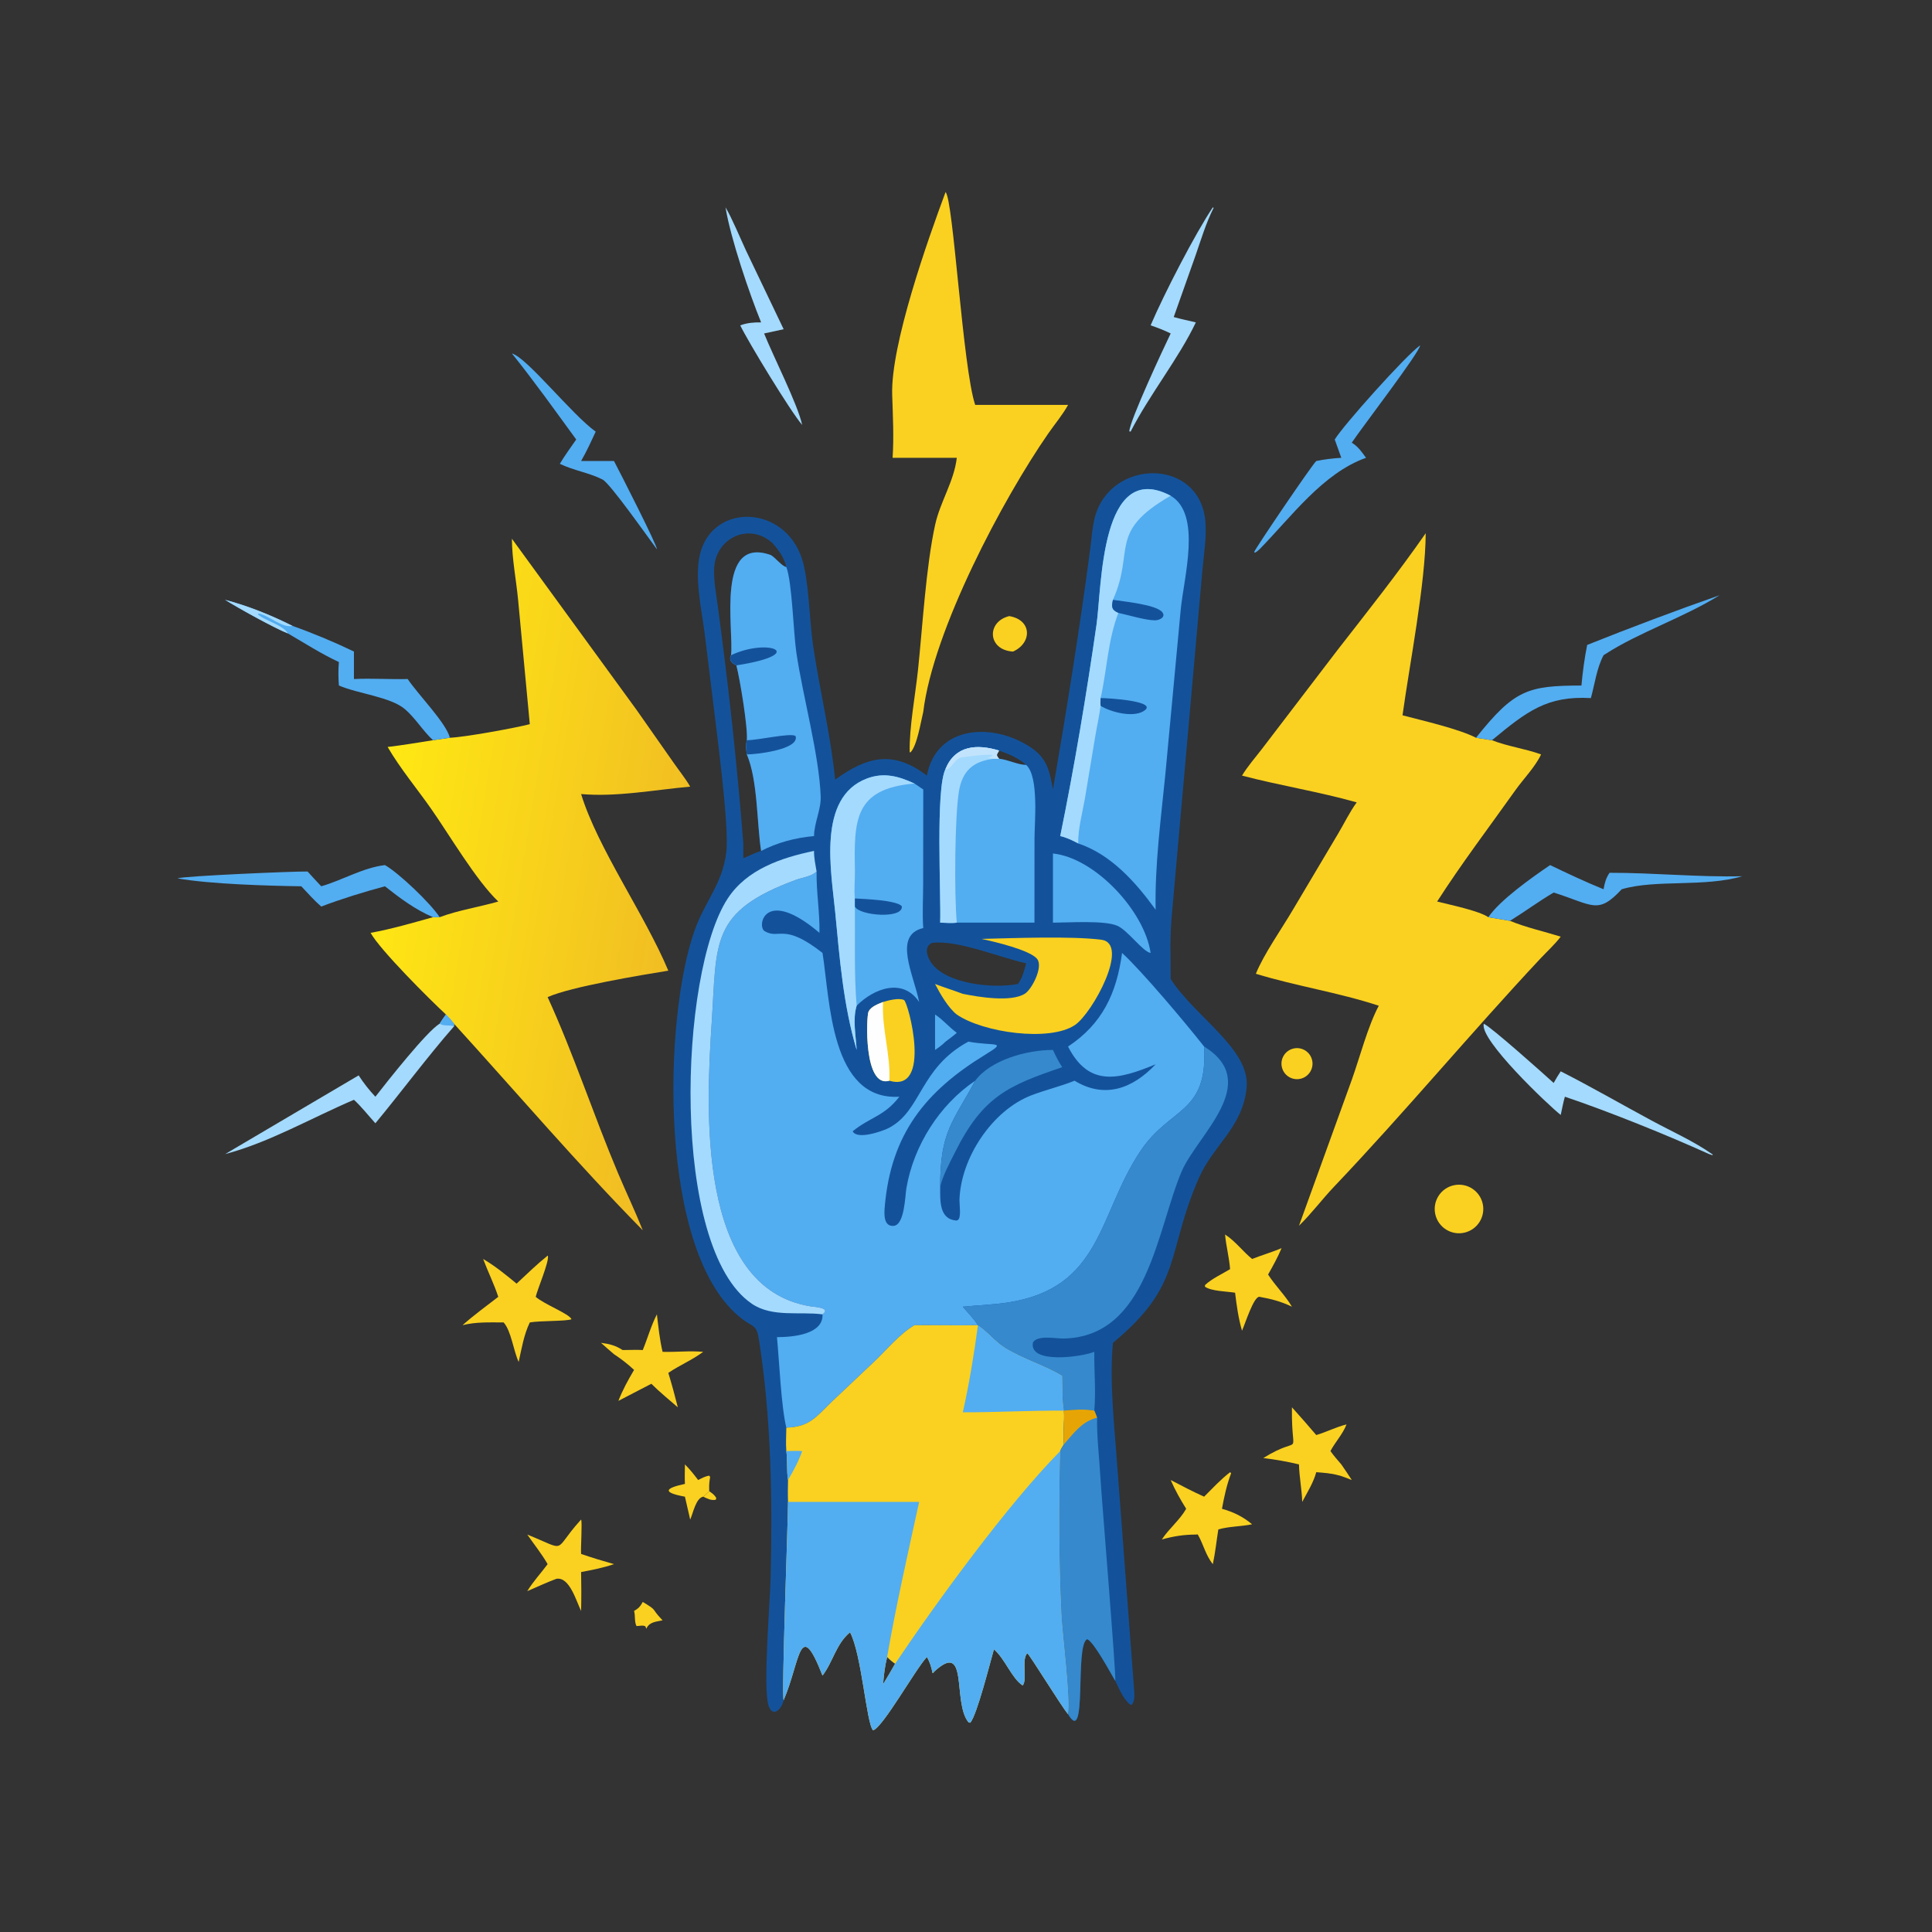 <svg width="601" height="601" viewBox="0 0 601 601" fill="none" xmlns="http://www.w3.org/2000/svg">
<rect x="0" y="0" width="601" height="601" fill="#333333" stroke="none"/>
<path d="M327.55 245.587C331.785 220.961 335.973 194.926 339.205 170.277C339.61 167.185 339.781 163.953 340.576 160.936C345.422 142.551 373.306 142.287 374.965 162.261C375.374 167.182 374.476 172.475 374.036 177.402L364.668 283.033C363.815 291.836 364.157 295.988 364.168 304.551C371.716 316.295 388.845 326.335 387.805 338.165C386.713 350.58 377.436 356.196 372.972 366.381C362.565 390.125 368.216 399.533 346.204 417.723C345.059 430.071 346.737 444.305 347.599 456.648L352.751 525.104C352.863 526.743 353.174 529.018 352.046 530.312L351.485 530.208C349.374 528.411 348.168 525.339 346.933 522.886C345.604 520.675 340.309 510.763 338.213 509.908C334.237 511.459 338.347 543.622 332.246 533.235C330.126 530.768 320.22 514.551 319.55 514.28C317.666 516.259 319.662 522.637 318.12 524.294C314.775 522.16 312.644 516.007 309.187 513.055C307.964 517.245 303.986 533.281 301.831 535.913L301.298 535.789C296.118 529.617 301.603 509.421 290.181 520.405L290.495 520.416L290.278 520.273L290.099 520.471C289.744 518.663 289.285 517.036 288.327 515.45C284.804 519.182 274.663 537.348 271.599 538.262C269.533 536.265 268.089 514.682 264.427 507.755C260.056 511.404 259.18 516.858 255.865 521.232C248.634 502.747 249.005 516.742 243.772 528.873C243.235 531.517 240.442 534.583 239.091 530.61C237.274 525.27 239.562 498.16 239.73 490.841C240.301 466.071 239.928 440.959 236.051 416.454C235.359 412.087 234.149 412.772 231.017 410.414C204.449 390.405 206.293 316.463 216.172 289.164C219.427 280.169 224.688 274.983 225.921 265.264C226.992 256.81 222.65 225.828 221.412 214.975L219.168 196.732C218.223 189.576 216.37 181.39 217.399 174.231C219.965 156.354 243.946 156.271 249.536 174.029C251.656 180.764 251.805 193.192 252.92 200.768C254.971 214.696 258.41 228.517 259.792 242.529C269.641 235.388 277.812 233.228 288.327 241.267C291.351 225.296 309.434 224.699 321.038 232.775C325.845 236.119 326.591 240.225 327.55 245.587ZM236.762 264.696C235.392 255.824 235.754 242.796 232.324 234.678C232.094 233.146 231.959 231.778 232.324 230.26C232.677 226.361 230.189 211.286 229.065 206.973C227.704 206.305 226.613 205.354 227.409 203.814C228.327 195.724 222.574 166.567 239.76 172.654C241.186 173.4 243.282 176.235 244.608 176.377C243.853 173.336 242.292 171.204 240.273 168.909C232.896 162.284 222.196 167.469 222.119 177.441C222.089 181.157 222.803 184.947 223.298 188.624C226.602 213.131 229.291 237.724 231.229 262.378V266.991L234.593 265.493L236.762 264.696ZM310.787 233.492C310.107 234.695 309.7 234.829 310.787 236.028C313.636 236.333 316.513 237.899 319.225 237.963C316.875 235.816 313.762 234.527 310.787 233.492ZM316.64 306.092C318.07 304.258 318.618 301.87 319.225 299.662C310.576 297.75 298.041 292.36 289.977 293.303C287.399 294.388 288.306 297.401 289.586 299.338C294.101 306.167 309.183 307.599 316.64 306.092ZM274.71 523.917C276.004 521.821 277.233 519.693 278.447 517.548C277.506 516.92 276.749 516.264 275.965 515.45C275.26 518.295 274.928 521.005 274.71 523.917Z" fill="#13529B"/>
<path d="M254.02 271.102C253.916 277.472 255.047 283.794 254.914 290.18C237.807 275.67 235.319 288.22 237.894 289.688C242.568 292.354 243.719 286.901 255.867 296.435C258.221 311.211 258.333 342.439 279.768 341.162C275.043 347.301 270.649 347.507 265.252 351.91C266.587 354.692 274.638 351.867 276.543 350.859C286.782 345.435 285.995 332.305 301.226 324.027C309.335 325.523 313.642 323.711 306.505 328.076C287.879 339.464 277.158 352.791 275.225 375.355C275.039 377.523 274.772 381.635 278.023 381.332C281.413 381.018 281.555 371.978 281.959 369.606C284.2 356.457 292.194 343.709 303.359 336.186C296.41 349.111 292.435 351.9 292.468 369.271C292.474 373.475 292.096 379.296 297.557 379.689L297.913 379.538C299.113 379.027 298.435 374.571 298.465 373.361C298.801 360.22 308.702 345.383 320.84 340.726C325.253 339.033 329.869 337.963 334.267 336.186C343.63 341.859 352.289 338.698 359.495 331.078C348.191 335.729 338.784 338.415 332.248 325.56C342.889 318.496 347.36 309.04 349.049 296.435C355.265 302.145 368.61 317.997 374.571 325.56C375.791 346.566 364.091 344.265 354.905 357.869C341.524 377.69 343.04 400.774 313.222 405.224C308.684 405.902 304.07 406.038 299.509 406.493C301.09 408.37 302.9 410.159 304.214 412.232C297.632 412.34 291.049 412.189 284.469 412.232C279.991 414.839 275.973 419.71 272.214 423.32L258.992 435.807C253.889 440.718 251.917 443.889 244.61 444.106C242.997 437.539 242.422 423.465 241.696 415.952L242.069 415.951C246.528 415.912 256.157 415.149 255.867 408.869C258.653 406.789 253.495 406.588 252.161 406.376C216.563 400.696 219.684 344.257 221.391 318.136C223.039 292.903 220.852 283.582 247.556 273.716C249.518 272.99 252.549 272.653 254.02 271.102Z" fill="#53ADF1"/>
<path d="M304.214 412.235C307.318 414.247 309.555 417.329 312.712 419.274C318.33 422.735 324.866 424.593 330.446 427.958C330.578 431.46 330.377 435.379 330.972 438.808C331.189 442.291 330.638 445.828 330.972 449.284C330.624 449.899 330.009 450.741 329.815 451.402C329.397 468.185 329.424 485.365 330.221 502.118C330.527 508.554 333.104 528.351 332.248 533.24C330.128 530.773 320.222 514.556 319.552 514.285C317.668 516.264 319.664 522.642 318.122 524.299C314.777 522.165 312.646 516.012 309.189 513.06C307.966 517.25 303.988 533.286 301.833 535.917L301.3 535.794C296.12 529.622 301.605 509.425 290.183 520.41L290.497 520.421L290.28 520.277L290.101 520.476C289.746 518.668 289.287 517.041 288.329 515.455C284.806 519.187 274.665 537.353 271.601 538.266C269.535 536.27 268.091 514.686 264.429 507.76C260.058 511.409 259.182 516.863 255.867 521.236C248.636 502.752 249.007 516.746 243.774 528.878C243.062 527.347 245.148 473.012 245.141 467.218C245.046 464.943 245.09 462.68 245.141 460.404C244.649 457.505 245.012 454.377 244.61 451.402C244.419 448.993 244.568 446.525 244.61 444.109C251.917 443.892 253.889 440.72 258.992 435.81L272.214 423.323C275.972 419.712 279.99 414.842 284.469 412.235C291.049 412.191 297.632 412.343 304.214 412.235ZM278.449 517.553C277.508 516.925 276.751 516.269 275.967 515.455C275.262 518.299 274.93 521.01 274.712 523.922C276.007 521.826 277.236 519.698 278.449 517.553Z" fill="#FAD120"/>
<path d="M278.449 517.55C291.161 498.627 313.513 467.891 329.815 451.398C329.397 468.182 329.424 485.362 330.221 502.115C330.527 508.551 333.104 528.348 332.248 533.237C330.128 530.769 320.222 514.553 319.552 514.282C317.668 516.261 319.664 522.638 318.122 524.296C314.777 522.162 312.646 516.008 309.189 513.056C307.966 517.247 303.988 533.282 301.833 535.914L301.3 535.791C296.12 529.619 301.605 509.422 290.183 520.407L290.497 520.417L290.28 520.274L290.101 520.472C289.746 518.665 289.287 517.038 288.329 515.452C284.806 519.184 274.665 537.35 271.601 538.263C269.535 536.266 268.091 514.683 264.429 507.756C260.058 511.406 259.182 516.859 255.867 521.233C248.636 502.749 249.007 516.743 243.774 528.875C243.062 527.344 245.148 473.009 245.141 467.215H285.922C282.436 483.222 278.757 499.308 275.967 515.452C275.262 518.296 274.93 521.007 274.712 523.919C276.007 521.822 277.236 519.694 278.449 517.55Z" fill="#53ADF1"/>
<path d="M304.213 412.234C307.318 414.246 309.554 417.329 312.712 419.274C318.33 422.734 324.866 424.592 330.446 427.958C330.578 431.459 330.377 435.379 330.972 438.808C320.463 438.755 309.998 439.353 299.509 439.337C301.504 430.431 303.007 421.279 304.213 412.234Z" fill="#53ADF1"/>
<path d="M244.609 451.398C246.263 451.342 247.891 451.292 249.544 451.398C248.43 454.573 246.843 457.507 245.14 460.4C244.648 457.501 245.011 454.374 244.609 451.398Z" fill="#53ADF1"/>
<path d="M374.57 325.555C392.794 336.796 372.411 353.09 367.603 364.363C359.859 382.514 357.067 415.782 330.954 416.384C328.404 416.443 322.895 415.2 321.336 417.563C319.932 424.431 336.428 422.133 340.407 420.522C340.335 426.614 340.947 432.726 340.407 438.8C337.162 438.306 334.24 438.502 330.972 438.8C330.377 435.371 330.578 431.452 330.446 427.95C324.866 424.585 318.33 422.727 312.712 419.266C309.554 417.321 307.318 414.239 304.213 412.227C302.9 410.154 301.09 408.365 299.509 406.488C304.07 406.032 308.683 405.896 313.221 405.219C343.04 400.769 341.524 377.684 354.905 357.863C364.091 344.26 375.791 346.56 374.57 325.555Z" fill="#3689CD"/>
<path d="M330.973 438.802C334.24 438.503 337.162 438.307 340.408 438.802C340.7 439.523 341.053 440.266 341.283 441.007C341.159 446.98 341.943 453.032 342.268 459.001C342.578 464.662 347.284 521.522 346.935 522.884C345.607 520.674 340.311 510.762 338.215 509.906C334.239 511.458 338.349 543.621 332.248 533.234C333.104 528.345 330.528 508.548 330.221 502.112C329.424 485.359 329.397 468.179 329.815 451.396C330.009 450.735 330.624 449.893 330.973 449.278C330.638 445.822 331.19 442.284 330.973 438.802Z" fill="#3689CD"/>
<path d="M330.972 438.802C334.24 438.503 337.162 438.307 340.407 438.802C340.699 439.523 341.053 440.266 341.283 441.007C336.57 442.14 334.044 445.822 330.972 449.278C330.637 445.822 331.189 442.284 330.972 438.802Z" fill="#E7A505"/>
<path d="M255.866 408.866C248.729 407.919 240.239 409.88 233.89 405.572C208.401 388.28 211.159 302.824 226.341 279.552C232.304 270.411 243.016 266.828 253.226 264.695C253.184 266.827 253.671 269 254.019 271.099C252.548 272.65 249.517 272.987 247.556 273.713C220.851 283.579 223.038 292.9 221.39 318.133C219.683 344.254 216.562 400.693 252.161 406.373C253.494 406.585 258.652 406.786 255.866 408.866Z" fill="#A4DAFD"/>
<path d="M303.358 336.195C308.075 329.759 319.5 326.558 327.55 326.626C328.424 328.489 329.27 330.278 330.445 331.974C313.745 337.649 305.764 340.974 297.021 358.567C295.425 361.78 293.191 365.812 292.467 369.281C292.434 351.909 296.409 349.12 303.358 336.195Z" fill="#3689CD"/>
<path d="M329.814 260.08C334.174 238.829 338.034 215.662 341.107 194.29C342.781 182.652 342.228 142.684 364.17 154.214C373.935 159.986 368.222 179.683 367.285 189.742L362.522 240.768C361.163 254.456 359.193 269.245 359.495 282.994C353.339 274.504 345.678 265.82 335.41 262.376C333.54 261.377 331.887 260.568 329.814 260.08Z" fill="#53ADF1"/>
<path d="M329.814 260.08C334.174 238.829 338.034 215.662 341.107 194.29C342.781 182.652 342.228 142.684 364.17 154.214C344.474 165.562 353.155 171.109 346.206 186.592C345.7 188.783 345.768 189.725 347.889 190.651C344.6 199.272 344.384 208.273 342.379 217.149C342.343 217.958 342.263 218.772 342.379 219.574C341.946 222.788 341.222 225.994 340.685 229.199L337.46 248.584C336.677 253.032 335.327 257.869 335.41 262.376C333.54 261.377 331.887 260.568 329.814 260.08Z" fill="#A4DAFD"/>
<path d="M346.205 186.594C349.494 187.109 359.836 188.062 361.617 190.512C362.707 192.013 360.607 192.954 359.362 192.963C356.355 192.986 351.017 191.32 347.889 190.653C345.767 189.727 345.699 188.784 346.205 186.594Z" fill="#13529B"/>
<path d="M342.379 217.157C344.206 217.126 361.25 218.081 355.572 221.313C352.239 223.21 345.666 221.562 342.379 219.582C342.263 218.779 342.343 217.966 342.379 217.157Z" fill="#13529B"/>
<path d="M266.486 326.613C262.337 312.696 261.197 298.169 259.818 283.783C258.606 271.156 254.112 248.039 269.699 242.17C274.986 240.179 279.598 241.474 284.468 243.738L287.203 245.586L287.173 275.12C287.174 279.59 286.87 284.245 287.203 288.696C277.585 290.901 284.366 303.466 285.921 311.691C280.868 304.116 271.927 307.401 266.486 312.848C265.177 317.05 266.263 322.307 266.486 326.613Z" fill="#53ADF1"/>
<path d="M266.486 326.613C262.337 312.696 261.197 298.169 259.818 283.783C258.606 271.156 254.112 248.039 269.699 242.17C274.986 240.179 279.598 241.474 284.468 243.738C265.674 245.316 265.659 255.219 265.945 270.881C265.997 273.727 265.628 276.662 265.939 279.488V281.998C266.028 291.574 265.662 303.399 266.486 312.848C265.177 317.05 266.263 322.307 266.486 326.613Z" fill="#A4DAFD"/>
<path d="M265.938 279.484C269.034 279.677 278.846 280.003 280.54 281.91C281.015 285.987 267.167 284.836 265.938 281.994V279.484Z" fill="#13529B"/>
<path d="M227.41 203.818C228.328 195.727 222.575 166.571 239.761 172.657C241.187 173.404 243.283 176.238 244.609 176.38C246.43 181.244 246.789 196.571 247.731 203.022C249.678 216.343 254.88 235.06 255.298 247.843C255.429 251.867 253.285 255.877 253.226 260.085C247.424 260.607 241.956 262.049 236.763 264.699C235.393 255.828 235.755 242.799 232.325 234.681C232.095 233.149 231.96 231.782 232.325 230.264C232.678 226.364 230.19 211.289 229.066 206.976C227.705 206.308 226.614 205.358 227.41 203.818Z" fill="#53ADF1"/>
<path d="M232.325 230.256C235.939 230.281 246.104 227.848 247.486 228.98C248.824 233.322 234.234 234.769 232.325 234.673C232.095 233.141 231.96 231.774 232.325 230.256Z" fill="#13529B"/>
<path d="M227.41 203.824C238.923 198.32 251.777 203.451 229.066 206.983C227.705 206.315 226.614 205.364 227.41 203.824Z" fill="#13529B"/>
<path d="M294.135 239.202C297.143 231.882 303.861 231.366 310.788 233.49C310.108 234.694 309.701 234.827 310.788 236.026C313.637 236.331 316.514 237.897 319.226 237.961C323.237 241.539 321.81 255.849 321.81 260.853L321.798 287.011H297.635C296.02 287.252 294.107 287.046 292.467 287.011C292.763 278.282 290.982 245.371 294.135 239.202Z" fill="#53ADF1"/>
<path d="M294.135 239.202C297.143 231.882 303.861 231.366 310.788 233.49C310.108 234.694 309.701 234.827 310.788 236.026H309.189C302.71 236.777 299.348 239.802 298.293 246.21C297.019 253.948 296.819 278.043 297.635 287.011C296.02 287.252 294.107 287.046 292.467 287.011C292.763 278.282 290.982 245.371 294.135 239.202Z" fill="#A4DAFD"/>
<path d="M294.136 239.202C297.143 231.882 303.861 231.366 310.789 233.49C310.108 234.694 309.702 234.827 310.789 236.026H309.189L307.223 235.812C313.41 233.657 299.371 235.498 298.736 235.69C296.813 236.271 295.428 240.037 294.136 239.202Z" fill="#C2E3FC"/>
<path d="M305.343 292.074C315.124 291.837 333.136 291.147 342.535 292.32C351.701 293.464 339.859 315.14 334.424 318.837C326.564 324.181 305.752 321.214 297.635 315.597C294.97 313.529 292.438 309.108 290.871 306.098C293.72 307.186 296.648 308.09 299.508 309.16C304.288 310.131 314.501 311.861 318.846 309.1C320.975 307.746 324.554 300.854 322.66 298.346C320.538 295.541 309.057 292.866 305.343 292.074Z" fill="#FAD120"/>
<path d="M327.551 265.5C340.576 266.842 356.063 283.399 357.926 296.44C355.506 296.067 350.848 289.419 347.572 287.986C343.559 286.23 332.395 287.015 327.551 287.02V265.5Z" fill="#53ADF1"/>
<path d="M274.711 311.696C276.298 311.204 279.651 310.328 281.215 311.085C282.534 311.725 290.064 340.134 276.663 336.186C268.624 338.595 269.492 316.215 270.164 314.751C270.923 313.1 273.152 312.346 274.711 311.696Z" fill="#FAD120"/>
<path d="M276.663 336.178C268.624 338.587 269.492 316.207 270.164 314.743C270.923 313.091 273.152 312.338 274.711 311.688C274.212 319.801 277.072 327.95 276.663 336.178Z" fill="#FEFEFE"/>
<path d="M290.871 315.594C293.239 317.097 295.284 319.589 297.635 321.288C296.541 322.269 295.303 323.132 294.136 324.028C293.13 325.049 292.048 325.815 290.871 326.617V315.594Z" fill="#53ADF1"/>
<path d="M443.505 165.875C443.434 181.533 438.489 206.582 436.291 222.515C442.642 224.197 453.668 226.691 459.156 229.497L464.109 230.269C469.001 232.195 474.399 232.865 479.392 234.686C477.553 238.596 473.902 242.297 471.374 245.855C463.219 257.326 454.663 268.603 447.061 280.447C450.929 281.434 460.018 283.291 462.989 285.318L469.726 286.453C474.692 288.519 480.353 289.756 485.505 291.375C483.653 293.797 481.26 295.966 479.17 298.197C457.377 321.479 437.006 346.008 415.016 369.129C411.244 373.096 408.019 377.472 404.084 381.296L420.557 335.775C423.051 328.752 425.526 319.19 428.908 312.858C416.34 308.725 403.257 306.772 390.67 302.918C393.145 296.778 398.809 288.788 402.307 282.814L416.243 259.349C418.178 256.119 419.823 252.634 422.045 249.596C410.296 246.282 398.179 244.37 386.361 241.276C388.092 238.386 390.472 235.704 392.53 233.018L416.064 202.209C425.392 190.227 434.83 178.352 443.505 165.875Z" fill="#FAD120"/>
<path d="M159.241 167.586L197.957 220.74L209.617 237.371C211.299 239.798 213.223 242.145 214.701 244.701C203.615 245.705 191.884 247.978 180.769 247.012C185.926 263.867 200.596 284.508 207.897 301.955C199.656 303.288 177.522 306.939 170.354 310.183C178.414 327.762 184.659 346.948 192.247 364.918C194.757 370.865 197.562 376.724 199.951 382.717C179.882 362.33 160.558 339.702 141.239 318.473C140.508 317.445 139.58 316.531 138.731 315.598C133.67 310.923 118.189 295.477 115.285 290.184C121.837 289.008 128.295 287.102 134.704 285.316H136.759C142.541 283.148 149.04 282.169 155.001 280.445C148.098 273.864 139.809 259.73 134.147 251.645C129.679 245.265 124.497 239.082 120.582 232.365C125.307 231.807 130.006 231.008 134.704 230.267L139.949 229.495C144.345 229.361 160.543 226.407 164.806 225.274L161.159 186.483C160.547 180.18 159.283 173.935 159.241 167.586Z" fill="url(#paint0_linear_366_1007)"/>
<path d="M294.136 59.758C296.563 61.932 299.466 114.366 303.359 125.961H332.248C330.549 129.057 328.148 131.886 326.129 134.792C312.012 155.117 290.274 196.073 287.203 221.459C286.436 224.537 285.292 232.037 283.202 234.073L282.982 233.959C282.805 226.414 284.762 216.074 285.574 208.36C286.988 194.926 288.052 176.175 290.915 163.179C292.482 156.059 296.806 149.715 297.635 142.409H277.666C278.099 136.017 277.748 129.25 277.54 122.835C277.038 107.267 288.598 74.668 294.136 59.758Z" fill="#FAD120"/>
<path d="M138.73 315.594C139.579 316.527 140.507 317.441 141.238 318.47V319.271C133.101 328.538 124.807 339.734 116.773 349.426C114.551 346.982 112.543 344.356 110.102 342.119C96.968 347.714 83.881 355.337 70.026 359.017L111.568 334.523C113.111 336.912 114.819 339.096 116.773 341.162C120.203 336.747 132.9 320.639 136.758 318.47C137.373 317.474 138.035 316.534 138.73 315.594Z" fill="#A4DAFD"/>
<path d="M138.732 315.594C139.582 316.527 140.509 317.441 141.24 318.47V319.271C139.718 318.724 138.215 319.318 136.76 318.47C137.375 317.474 138.037 316.534 138.732 315.594Z" fill="#53ADF1"/>
<path d="M482.2 269.109C487.687 271.735 493.197 274.343 498.837 276.627C499.155 274.693 499.577 273.16 500.688 271.506C514.462 271.477 528.223 272.903 541.969 272.578C530.102 276.057 515.098 273.487 504.477 276.627C497.022 284.626 495.586 281.526 483.311 277.647C478.662 280.388 474.313 283.61 469.725 286.453L462.988 285.318C466.588 279.995 476.456 273.019 482.2 269.109Z" fill="#53ADF1"/>
<path d="M89.57 197.051C85.488 195.457 74.089 189.156 70.026 186.594C77.128 188.453 84.447 191.403 90.994 194.703C97.425 196.986 103.958 199.719 110.102 202.674V211.231C115.686 210.96 121.244 211.364 126.825 211.231C129.904 215.875 138.809 224.906 139.948 229.488L134.703 230.26C131.506 227.309 129.262 223.433 125.974 220.611C121.524 216.794 111.341 215.809 105.42 213.242C105.234 210.763 105.209 208.428 105.42 205.947C99.958 203.416 94.775 200.069 89.57 197.051Z" fill="#53ADF1"/>
<path d="M89.57 197.051C85.488 195.457 74.089 189.156 70.026 186.594C77.128 188.453 84.447 191.403 90.994 194.703C87.691 195.455 83.707 191.384 80.37 190.842L80.295 191.174C82.722 193.242 88.047 194.402 89.57 197.051Z" fill="#A4DAFD"/>
<path d="M99.929 275.703C106.565 273.792 112.875 269.926 119.745 269.109C124.009 271.503 134.046 281.064 136.759 285.318H134.705C129.182 282.965 124.426 279.403 119.745 275.703C113.113 277.493 106.354 279.569 99.929 282.007C97.696 280.079 95.756 277.838 93.723 275.703C83.467 275.55 65.427 275.055 55.231 273.244C56.794 272.511 91.599 271.02 95.682 271.107C97.075 272.66 98.501 274.181 99.929 275.703Z" fill="#53ADF1"/>
<path d="M493.736 200.623C506.966 195.327 521.564 189.832 534.924 185.164C523.621 192.186 509.847 196.689 499.393 203.465L498.836 203.823C496.703 207.797 496.092 212.83 494.884 217.16C481.252 216.38 474.965 221.287 464.107 230.27L459.154 229.497C471.1 214.495 475.311 213.298 491.948 213.251C492.327 209.062 492.898 204.745 493.736 200.623Z" fill="#53ADF1"/>
<path d="M170.354 390.602L170.439 390.681C170.859 392.479 167.265 400.824 166.644 403.415C169.279 405.744 177.077 408.681 177.778 410.377C176.233 411.051 168.059 410.804 164.807 411.377C162.952 415.238 162.266 419.517 161.348 423.672C159.718 420.215 159.037 413.989 156.658 411.377C152.397 411.377 148.047 411.171 143.888 412.231C147.412 409.1 151.27 406.296 155.002 403.415C153.673 399.374 151.784 395.61 150.298 391.638C154.044 393.845 157.356 396.551 160.699 399.308C163.858 396.356 166.989 393.318 170.354 390.602Z" fill="#FAD120"/>
<path d="M461.584 318.469C463.781 319.389 480.334 334.175 483.311 336.887C483.989 335.632 484.716 334.452 485.505 333.266C495.011 338.103 504.391 343.511 513.789 348.583C520.052 351.964 526.933 355.026 532.754 359.114L532.762 359.372L531.671 359.016C518.624 353.091 500.153 345.648 486.797 341.161C486.266 343.014 485.917 344.953 485.505 346.835C481.649 343.815 460.044 323.293 461.584 318.469Z" fill="#A4DAFD"/>
<path d="M441.766 107.43C441.635 109.59 423.662 132.966 420.503 137.706C422.489 138.919 423.601 140.562 424.94 142.413C411.476 147.197 401.707 160.786 391.809 170.862C391.326 171.322 390.94 171.657 390.338 171.948L390.157 171.689C390.61 170.414 408.089 144.655 409.457 143.41C412.035 142.884 414.625 142.57 417.249 142.413L415.206 136.726C417.753 132.445 437.197 110.678 441.766 107.43Z" fill="#53ADF1"/>
<path d="M159.241 109.953C163.867 111.158 177.938 129.031 185.306 134.272C183.879 137.37 182.474 140.444 180.769 143.405H190.991C192.593 146.406 204.551 169.866 204.346 170.857C201.892 167.593 189.809 150.384 187.466 149.181C183.345 147.066 178.446 146.371 174.15 144.279C175.708 141.671 177.508 139.208 179.248 136.721C172.691 127.738 166.201 118.626 159.241 109.953Z" fill="#53ADF1"/>
<path d="M381.091 384.031C384.211 386.009 386.606 389.285 389.494 391.633C392.53 390.446 395.661 389.537 398.668 388.276C397.465 391.129 395.999 393.792 394.469 396.48C396.715 399.98 399.741 402.867 401.898 406.487C398.486 404.846 395.518 404.077 391.809 403.41C390.021 403.161 387.327 411.851 386.359 413.95C385.238 410.07 384.691 406.131 384.207 402.134C381.767 401.721 376.715 401.677 374.814 400.241L374.878 399.732C376.965 397.764 380.178 396.308 382.65 394.8C382.382 391.168 381.408 387.656 381.091 384.031Z" fill="#FAD120"/>
<path d="M382.651 457.969L382.981 458.275C381.586 461.945 380.839 465.504 380.124 469.349C383.709 470.351 386.632 471.778 389.496 474.166C386.028 474.891 382.406 474.793 378.996 475.762C378.419 479.367 378.045 482.996 377.29 486.57C375.027 483.78 374.333 480.313 372.584 477.315L371.997 477.366C368.188 477.384 365.1 477.879 361.425 478.889C363.653 475.487 366.993 472.875 368.994 469.349C367.215 466.527 365.505 463.458 364.17 460.4C367.61 462.185 371.031 464.001 374.571 465.582C377.282 462.897 379.593 460.343 382.651 457.969Z" fill="#FAD120"/>
<path d="M377.29 64.492L377.527 64.662C375.115 69.439 373.594 74.639 371.833 79.677L365.119 98.623C367.378 99.266 369.711 99.74 371.997 100.284C366.769 111.355 357.57 122.773 351.704 134.272L351.303 134.181C351.457 130.748 361.972 108.286 364.17 103.732C362.122 102.73 360.088 101.936 357.927 101.209C362.097 91.437 371.876 72.508 377.29 64.492Z" fill="#A4DAFD"/>
<path d="M199.951 419.968C201.46 416.301 202.526 412.386 204.346 408.867C204.811 412.738 205.203 416.731 206.116 420.526C210.302 420.645 214.591 420.143 218.745 420.526C215.294 423.101 211.397 424.683 207.898 427.073C208.976 430.626 209.952 434.186 210.857 437.788C208.11 435.39 205.191 433.037 202.621 430.456L192.368 435.78C193.669 432.383 195.399 429.274 197.244 426.148C195.256 424.285 193.26 422.75 190.991 421.25C189.617 420.116 188.296 418.902 186.959 417.724C189.533 418.051 191.486 418.536 193.682 419.968C195.758 419.985 197.884 419.831 199.951 419.968Z" fill="#FAD120"/>
<path d="M401.899 437.781C404.459 440.623 406.973 443.499 409.458 446.408C412.659 445.471 415.617 443.904 418.871 443.102C417.753 446.045 415.359 448.58 413.868 451.391C414.914 452.852 416.069 454.189 417.25 455.541C418.348 457.149 419.463 458.747 420.504 460.393C419.152 459.918 417.565 459.167 416.18 458.886C413.982 458.277 411.72 458.152 409.458 457.962C408.598 461.186 406.646 464.268 405.09 467.207C404.977 463.307 404.173 459.47 404.082 455.541C400.444 454.671 396.691 454.001 392.977 453.566C405.619 445.712 401.703 454.818 401.891 438.3L401.899 437.781Z" fill="#FAD120"/>
<path d="M225.686 64.492C227.687 67.807 230.322 74.201 232.085 77.976L243.774 102.413L237.694 103.732C240.672 111.129 248.124 125.711 249.545 132.192C246.009 128.171 232.669 106.213 230.269 101.209C232.48 100.408 234.448 100.268 236.764 100.284C233.139 91.395 227.284 74.237 225.686 64.492Z" fill="#A4DAFD"/>
<path d="M180.769 472.703C181.176 473.58 180.606 481.624 180.769 483.399C184.14 484.556 187.564 485.589 190.991 486.566C187.663 487.709 184.218 488.38 180.769 489.028C180.854 493.066 180.863 497.085 180.769 501.123C179.294 498.217 177.2 490.395 173.066 491.135C170.018 492.269 167.016 493.689 164.022 494.968C165.861 491.943 168.259 489.397 170.354 486.566C168.537 483.385 166.107 480.388 164.022 477.362C176.93 482.586 171.715 482.743 180.382 473.128L180.769 472.703Z" fill="#FAD120"/>
<path d="M452.313 368.693C456.368 367.844 460.351 370.421 461.24 374.468C462.128 378.514 459.592 382.522 455.554 383.45C451.458 384.393 447.382 381.812 446.481 377.708C445.58 373.604 448.201 369.553 452.313 368.693Z" fill="#FAD120"/>
<path d="M313.95 191.656C321.132 192.851 321.056 200.057 315.121 202.687C307.175 202.214 306.812 193.391 313.95 191.656Z" fill="#FAD120"/>
<path d="M213.064 455.547C214.593 457.062 215.877 458.682 217.173 460.398C218.274 459.869 219.436 459.159 220.667 459.055L220.901 459.499C220.652 460.883 220.552 462.071 220.613 463.468L220.634 463.883C220.027 464.459 219.433 465.111 218.744 465.581C216.445 466.008 215.575 470.843 214.701 472.706L213.064 465.581L212.752 465.522C205.822 464.217 207.042 462.888 213.064 461.606C212.957 459.604 213.054 457.554 213.064 455.547Z" fill="#FAD120"/>
<path d="M402.373 326.173C404.973 325.57 407.569 327.19 408.17 329.79C408.771 332.391 407.149 334.985 404.548 335.584C401.951 336.182 399.361 334.562 398.76 331.966C398.16 329.369 399.776 326.776 402.373 326.173Z" fill="#FAD120"/>
<path d="M199.952 498.328C204.778 501.225 202.386 500.15 205.792 503.702L206.117 504.039C204.245 504.486 202.223 504.471 201.209 506.348L201.064 506.675L200.769 505.927C200.035 505.473 198.9 505.828 198.007 505.832C197.286 504.51 197.685 502.61 197.245 501.134C198.67 500.307 199.151 499.756 199.952 498.328Z" fill="#FAD120"/>
<path d="M220.636 463.883C221.541 464.541 222.333 465.028 222.83 466.054L222.63 466.549C221.154 466.826 220.057 466.176 218.746 465.58C219.435 465.111 220.029 464.458 220.636 463.883Z" fill="#FAD120"/>
<defs>
<linearGradient id="paint0_linear_366_1007" x1="116.392" y1="264.015" x2="212.487" y2="279.669" gradientUnits="userSpaceOnUse">
<stop stop-color="#FFE813"/>
<stop offset="1" stop-color="#F1BD23"/>
</linearGradient>
</defs>
</svg>

